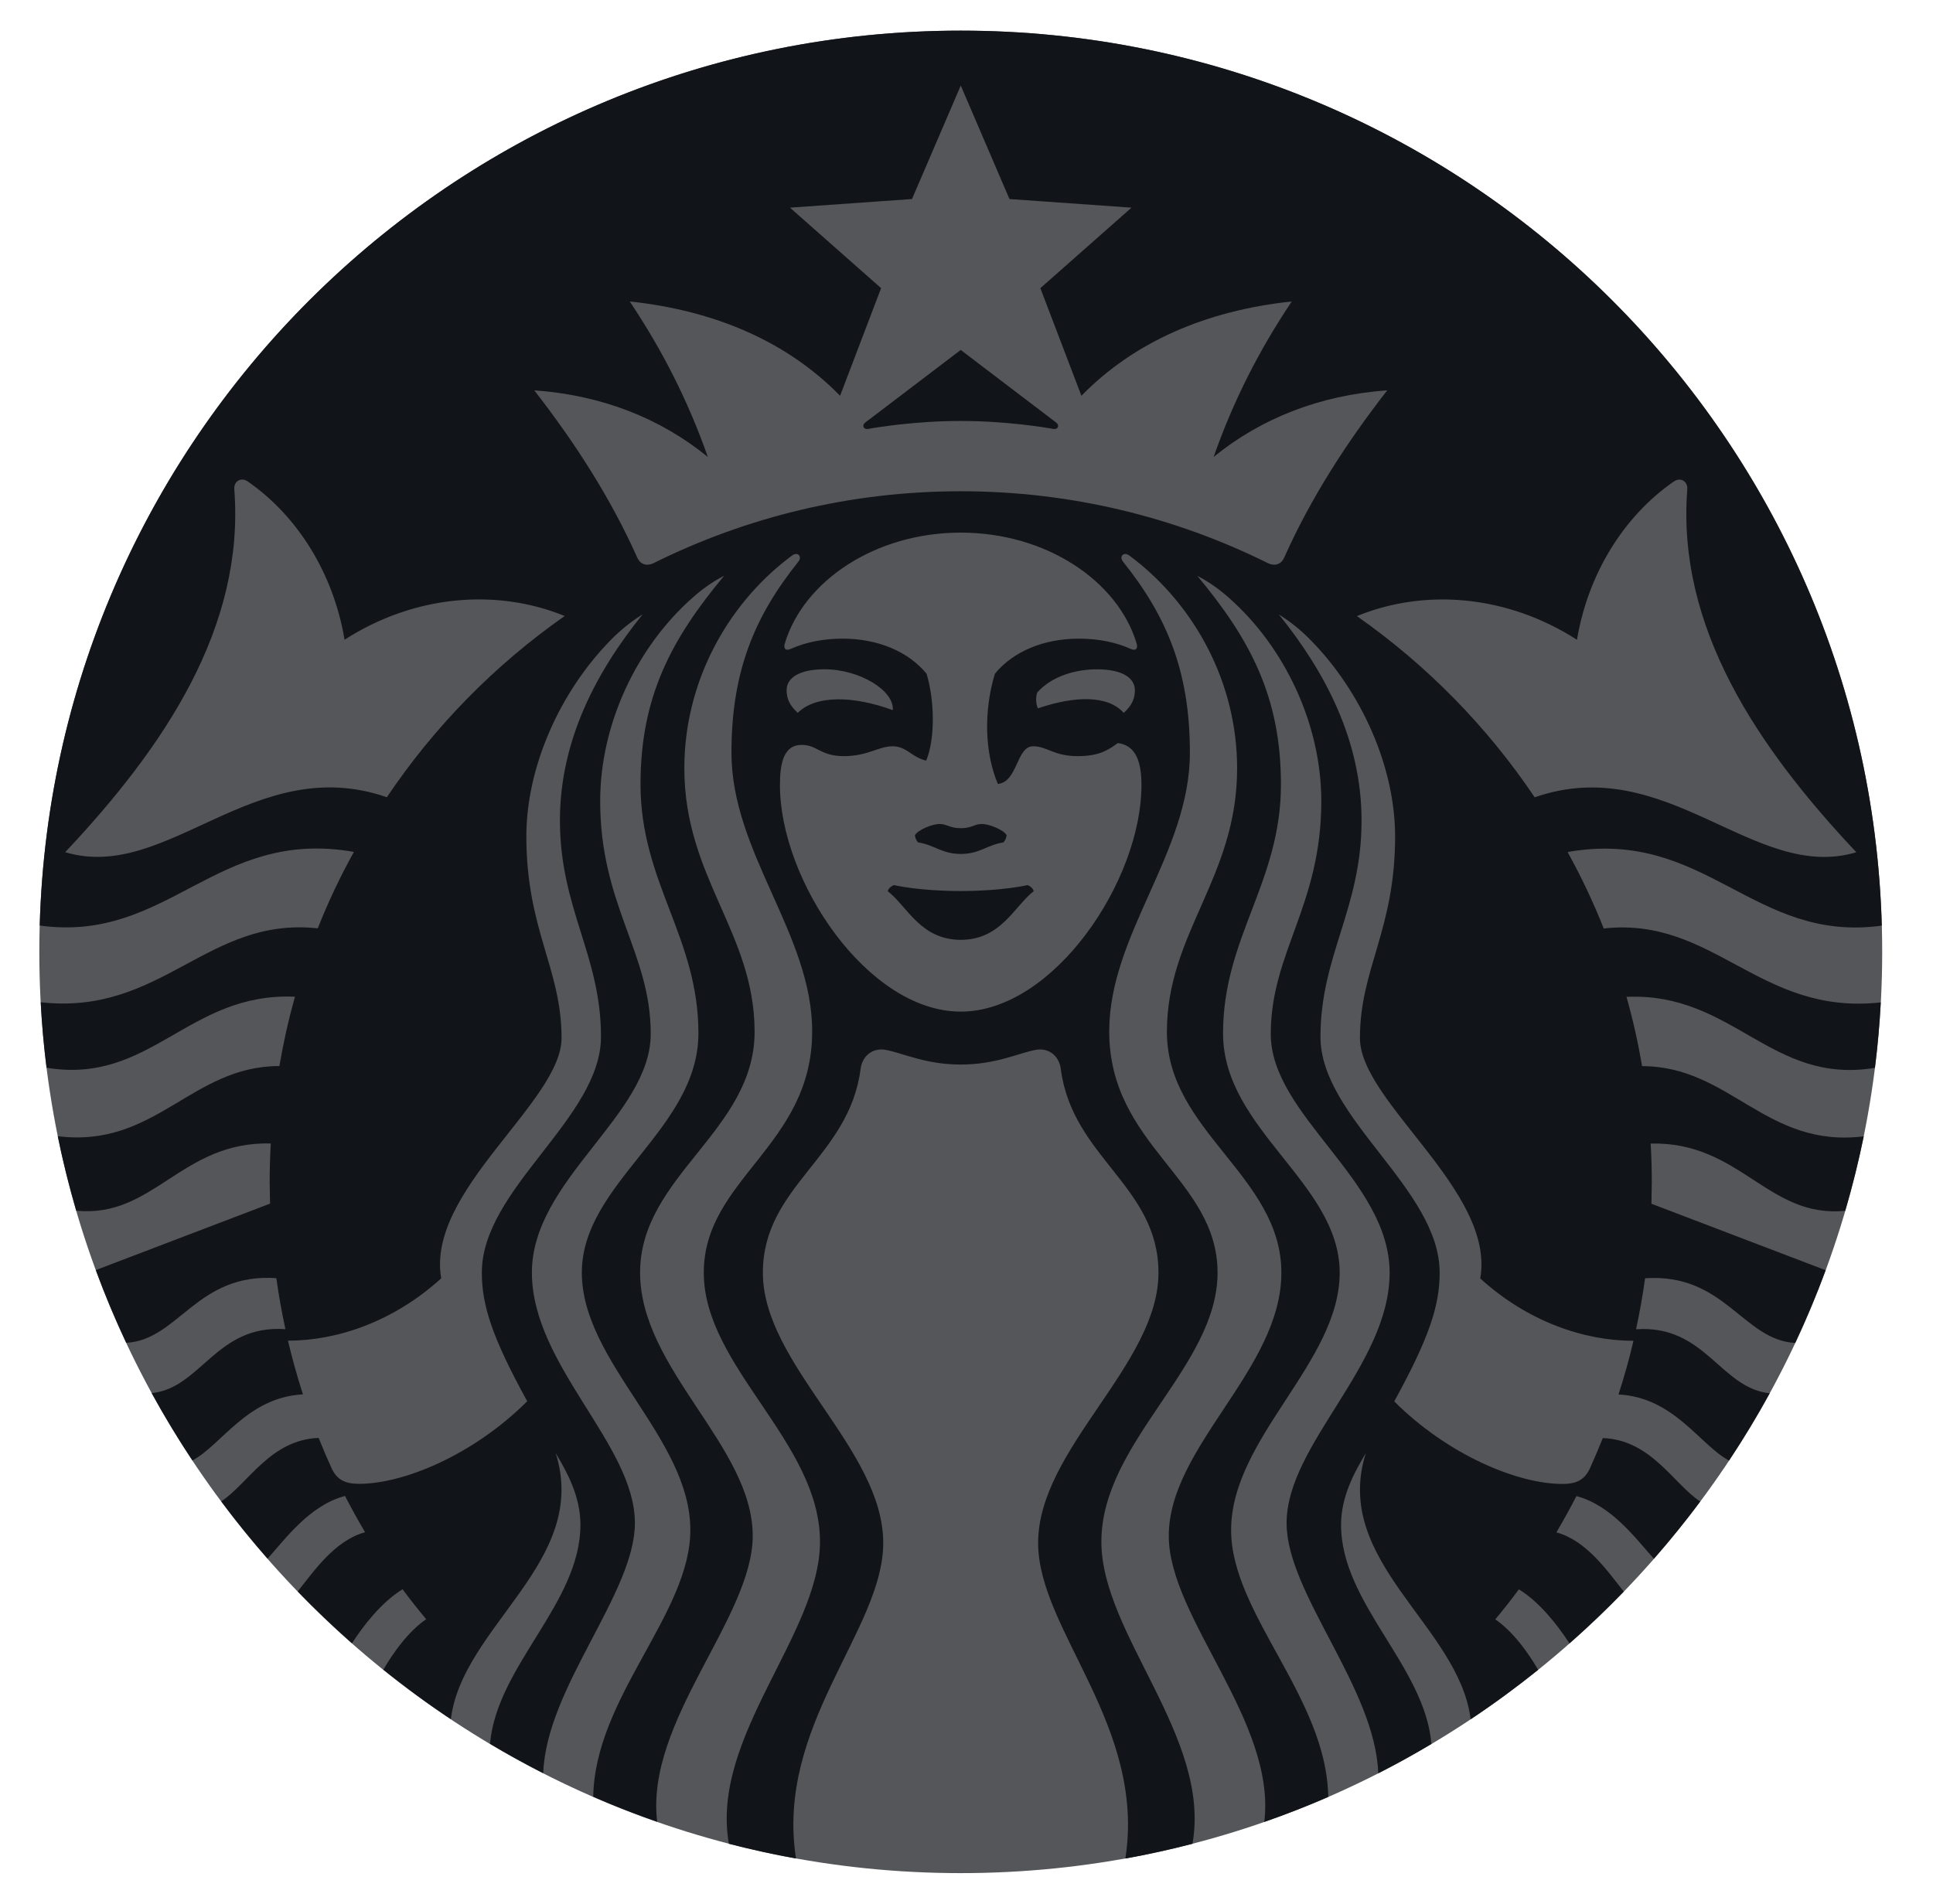 <svg width="67" height="66" viewBox="0 0 67 66" fill="none" xmlns="http://www.w3.org/2000/svg">
<path d="M33.301 64.938C50.94 64.938 65.239 50.639 65.239 33C65.239 15.361 50.94 1.062 33.301 1.062C15.662 1.062 1.363 15.361 1.363 33C1.363 50.639 15.662 64.938 33.301 64.938Z" fill="#545659"/>
<path d="M36.512 14.87C36.232 14.82 34.883 14.594 33.301 14.594C31.719 14.594 30.369 14.819 30.089 14.87C29.928 14.899 29.867 14.742 29.989 14.65C30.1 14.568 33.3 12.132 33.3 12.132L36.609 14.65C36.734 14.742 36.673 14.899 36.512 14.87ZM30.983 30.685C30.983 30.685 30.814 30.745 30.769 30.895C31.44 31.41 31.902 32.582 33.301 32.582C34.7 32.582 35.161 31.41 35.831 30.895C35.787 30.744 35.618 30.685 35.618 30.685C35.618 30.685 34.742 30.891 33.301 30.891C31.859 30.891 30.983 30.685 30.983 30.685ZM33.301 28.712C32.912 28.712 32.827 28.565 32.562 28.566C32.31 28.567 31.82 28.769 31.713 28.953C31.721 29.047 31.755 29.131 31.823 29.205C32.389 29.29 32.645 29.605 33.302 29.605C33.959 29.605 34.213 29.29 34.78 29.205C34.846 29.131 34.883 29.048 34.89 28.953C34.785 28.769 34.294 28.569 34.041 28.566C33.774 28.564 33.688 28.712 33.301 28.712ZM65.189 34.751C65.149 35.514 65.081 36.271 64.987 37.02C61.372 37.618 60.08 34.397 56.376 34.559C56.598 35.344 56.778 36.145 56.916 36.962C59.97 36.96 61.201 39.815 64.599 39.395C64.42 40.268 64.205 41.129 63.957 41.977C61.27 42.241 60.324 39.571 57.214 39.645C57.24 40.088 57.253 40.535 57.253 40.986L57.241 41.732L63.279 44.036C62.962 44.895 62.609 45.735 62.224 46.558C60.409 46.458 59.783 44.13 57.021 44.315C56.938 44.912 56.833 45.502 56.707 46.084C59.106 45.916 59.622 48.124 61.34 48.303C60.903 49.101 60.431 49.878 59.93 50.635C58.912 50.09 58.029 48.445 56.099 48.344C56.297 47.733 56.471 47.114 56.618 46.483C54.906 46.483 52.949 45.816 51.307 44.321C51.839 41.292 47.137 38.207 47.137 35.988C47.137 33.578 48.356 32.244 48.356 28.995C48.356 26.584 47.185 23.969 45.419 22.181C45.078 21.834 44.727 21.553 44.325 21.301C45.947 23.309 47.193 25.689 47.193 28.446C47.193 31.506 45.769 33.12 45.769 35.945C45.769 38.768 49.9 41.211 49.9 44.122C49.9 45.268 49.533 46.386 48.326 48.584C50.181 50.436 52.596 51.446 54.155 51.446C54.66 51.446 54.932 51.292 55.113 50.895C55.268 50.552 55.416 50.205 55.556 49.855C57.234 49.919 58.003 51.445 58.932 52.054C58.422 52.738 57.887 53.399 57.326 54.039C56.703 53.349 55.866 52.189 54.641 51.867C54.422 52.292 54.19 52.713 53.946 53.125C55.001 53.412 55.723 54.477 56.282 55.177C55.679 55.801 55.052 56.399 54.399 56.974C53.992 56.34 53.357 55.535 52.646 55.1C52.383 55.456 52.11 55.803 51.828 56.141C52.432 56.55 52.965 57.288 53.314 57.89C52.56 58.494 51.781 59.068 50.974 59.605C50.576 56.361 46.148 54.138 47.342 50.375C46.95 51.038 46.483 51.868 46.483 52.866C46.483 55.59 49.385 57.752 49.615 60.459C49.014 60.819 48.399 61.158 47.772 61.478C47.667 58.503 44.595 55.246 44.595 52.804C44.595 50.078 48.166 47.34 48.166 44.122C48.166 40.902 44.046 38.673 44.046 35.846C44.046 33.02 45.798 31.395 45.798 27.773C45.798 25.121 44.538 22.436 42.591 20.721C42.246 20.416 41.906 20.175 41.499 19.963C43.335 22.166 44.399 24.164 44.399 27.195C44.399 30.601 42.392 32.491 42.392 35.825C42.392 39.16 46.435 41.015 46.435 44.123C46.435 47.232 42.672 49.851 42.672 53.045C42.672 55.95 45.989 58.85 46.038 62.297C45.313 62.613 44.574 62.901 43.822 63.163C44.244 59.681 40.511 56.09 40.511 53.248C40.511 50.142 44.414 47.472 44.414 44.123C44.414 40.772 40.446 39.215 40.446 35.775C40.446 32.338 42.88 30.435 42.88 26.636C42.88 23.676 41.419 21.014 39.283 19.364L39.148 19.262C38.947 19.112 38.781 19.292 38.923 19.469C40.435 21.356 41.243 23.265 41.243 26.091C41.243 29.566 38.447 32.389 38.447 35.755C38.447 39.728 42.202 40.864 42.202 44.123C42.202 47.382 38.175 49.989 38.175 53.448C38.175 56.657 41.986 60.218 41.333 63.921C40.568 64.119 39.793 64.292 39.007 64.432C39.722 59.821 35.983 56.509 35.983 53.492C35.983 50.226 40.154 47.315 40.154 44.123C40.154 41.113 37.161 40.129 36.767 37.05C36.712 36.629 36.375 36.317 35.91 36.395C35.302 36.506 34.523 36.906 33.299 36.906C32.074 36.906 31.295 36.505 30.686 36.395C30.222 36.318 29.885 36.63 29.83 37.05C29.438 40.129 26.442 41.112 26.442 44.123C26.442 47.315 30.614 50.225 30.614 53.492C30.614 56.509 26.875 59.821 27.59 64.432C26.804 64.29 26.028 64.118 25.264 63.921C24.61 60.218 28.422 56.657 28.422 53.448C28.422 49.989 24.394 47.382 24.394 44.123C24.394 40.864 28.151 39.728 28.151 35.755C28.151 32.389 25.353 29.567 25.353 26.091C25.353 23.266 26.161 21.358 27.674 19.469C27.815 19.292 27.65 19.112 27.448 19.262L27.314 19.364C25.181 21.009 23.72 23.672 23.72 26.632C23.72 30.43 26.155 32.334 26.155 35.771C26.155 39.209 22.186 40.767 22.186 44.119C22.186 47.468 26.09 50.138 26.09 53.244C26.09 56.086 22.356 59.677 22.779 63.159C22.026 62.897 21.288 62.608 20.563 62.292C20.613 58.846 23.928 55.945 23.928 53.041C23.928 49.847 20.167 47.227 20.167 44.119C20.167 41.011 24.208 39.156 24.208 35.821C24.208 32.487 22.201 30.596 22.201 27.191C22.201 24.159 23.265 22.161 25.101 19.959C24.692 20.171 24.354 20.412 24.01 20.717C22.063 22.432 20.803 25.116 20.803 27.769C20.803 31.391 22.555 33.016 22.555 35.841C22.555 38.669 18.436 40.898 18.436 44.118C18.436 47.336 22.006 50.075 22.006 52.8C22.006 55.243 18.932 58.499 18.829 61.474C18.202 61.153 17.586 60.815 16.985 60.455C17.217 57.748 20.118 55.586 20.118 52.862C20.118 51.863 19.651 51.034 19.259 50.371C20.452 54.134 16.025 56.357 15.627 59.6C14.82 59.064 14.039 58.49 13.287 57.885C13.634 57.285 14.167 56.546 14.773 56.136C14.49 55.8 14.217 55.452 13.954 55.096C13.242 55.531 12.607 56.335 12.2 56.97C11.55 56.396 10.921 55.797 10.319 55.173C10.878 54.472 11.6 53.408 12.654 53.12C12.411 52.709 12.179 52.289 11.959 51.862C10.734 52.185 9.896 53.345 9.275 54.035C8.714 53.394 8.177 52.733 7.668 52.05C8.598 51.441 9.366 49.914 11.044 49.85C11.184 50.2 11.332 50.547 11.488 50.89C11.669 51.287 11.941 51.442 12.446 51.442C14.004 51.442 16.419 50.432 18.274 48.579C17.067 46.382 16.701 45.263 16.701 44.118C16.701 41.208 20.831 38.764 20.831 35.94C20.831 33.116 19.408 31.501 19.408 28.442C19.408 25.685 20.653 23.305 22.276 21.297C21.873 21.549 21.523 21.83 21.181 22.177C19.415 23.966 18.244 26.58 18.244 28.991C18.244 32.24 19.464 33.574 19.464 35.984C19.464 38.202 14.761 41.287 15.293 44.317C13.652 45.812 11.694 46.479 9.981 46.479C10.13 47.109 10.304 47.729 10.5 48.34C8.571 48.442 7.688 50.087 6.67 50.631C6.167 49.874 5.697 49.097 5.259 48.298C6.976 48.119 7.494 45.912 9.893 46.08C9.767 45.498 9.661 44.907 9.578 44.311C6.817 44.125 6.191 46.455 4.376 46.553C3.99 45.731 3.637 44.891 3.321 44.032L9.36 41.728L9.347 40.982C9.347 40.531 9.361 40.083 9.385 39.641C6.276 39.568 5.33 42.237 2.643 41.973C2.396 41.124 2.18 40.264 2.002 39.39C5.398 39.811 6.629 36.956 9.684 36.958C9.823 36.14 10.003 35.34 10.223 34.554C6.52 34.394 5.227 37.615 1.613 37.016C1.519 36.267 1.451 35.51 1.411 34.747C5.613 35.216 7.188 31.762 11.014 32.185C11.375 31.27 11.794 30.386 12.267 29.534C7.47 28.691 5.842 32.702 1.377 32.086C1.859 14.871 15.967 1.062 33.301 1.062C50.634 1.062 64.742 14.871 65.225 32.09C60.759 32.706 59.13 28.696 54.334 29.538C54.806 30.39 55.225 31.274 55.587 32.189C59.411 31.765 60.987 35.221 65.189 34.751ZM19.573 21.356C17.221 20.395 14.375 20.617 11.943 22.178C11.566 19.916 10.339 17.906 8.591 16.694C8.35 16.527 8.098 16.685 8.121 16.965C8.49 21.745 5.696 25.895 2.259 29.544C5.801 30.608 8.816 26.048 13.409 27.639C15.057 25.186 17.15 23.053 19.573 21.356ZM33.301 18.465C30.336 18.465 27.852 20.142 27.202 22.308C27.152 22.474 27.22 22.582 27.412 22.495C27.945 22.256 28.552 22.141 29.211 22.141C30.42 22.141 31.486 22.585 32.116 23.358C32.395 24.277 32.418 25.609 32.103 26.369C31.605 26.258 31.426 25.872 30.94 25.872C30.453 25.872 30.076 26.214 29.251 26.214C28.427 26.214 28.331 25.824 27.789 25.824C27.151 25.824 27.034 26.481 27.034 27.222C27.034 30.525 30.07 35.071 33.3 35.071C36.528 35.071 39.564 30.525 39.564 27.222C39.564 26.481 39.412 25.847 38.746 25.76C38.414 26 38.108 26.214 37.348 26.214C36.523 26.214 36.295 25.872 35.81 25.872C35.223 25.872 35.282 27.109 34.586 27.178C34.121 26.063 34.099 24.632 34.484 23.358C35.116 22.585 36.18 22.141 37.389 22.141C38.048 22.141 38.66 22.257 39.188 22.495C39.38 22.582 39.447 22.473 39.397 22.308C38.748 20.142 36.265 18.465 33.301 18.465ZM38.021 23.204C37.31 23.204 36.476 23.423 35.952 24.006C35.898 24.165 35.898 24.401 35.975 24.558C37.264 24.117 38.401 24.1 38.95 24.714C39.243 24.448 39.337 24.208 39.337 23.93C39.337 23.501 38.9 23.204 38.021 23.204ZM27.651 24.714C28.273 24.091 29.583 24.118 30.945 24.62C31.005 23.943 29.792 23.203 28.581 23.203C27.7 23.203 27.265 23.5 27.265 23.93C27.265 24.208 27.359 24.449 27.651 24.714ZM48.084 13.532C45.743 13.699 43.71 14.503 42.065 15.842C42.763 13.862 43.65 12.13 44.774 10.451C41.793 10.768 39.301 11.858 37.483 13.721L36.06 9.99L39.219 7.199L34.989 6.9L33.301 2.966L31.611 6.9L27.381 7.199L30.54 9.99L29.118 13.721C27.299 11.858 24.807 10.768 21.828 10.451C22.95 12.131 23.837 13.863 24.535 15.842C22.892 14.502 20.859 13.698 18.518 13.532C19.922 15.338 21.166 17.262 22.088 19.332C22.192 19.565 22.416 19.642 22.658 19.521C25.864 17.928 29.477 17.031 33.3 17.031C37.122 17.031 40.734 17.929 43.943 19.521C44.184 19.642 44.408 19.565 44.511 19.332C45.434 17.262 46.678 15.338 48.084 13.532ZM53.194 27.641C57.786 26.05 60.801 30.609 64.343 29.546C60.907 25.898 58.114 21.747 58.483 16.967C58.505 16.688 58.253 16.528 58.012 16.696C56.263 17.909 55.036 19.918 54.66 22.18C52.228 20.619 49.382 20.396 47.031 21.359C49.45 23.053 51.544 25.186 53.194 27.641Z" fill="#111418"/>
</svg>
